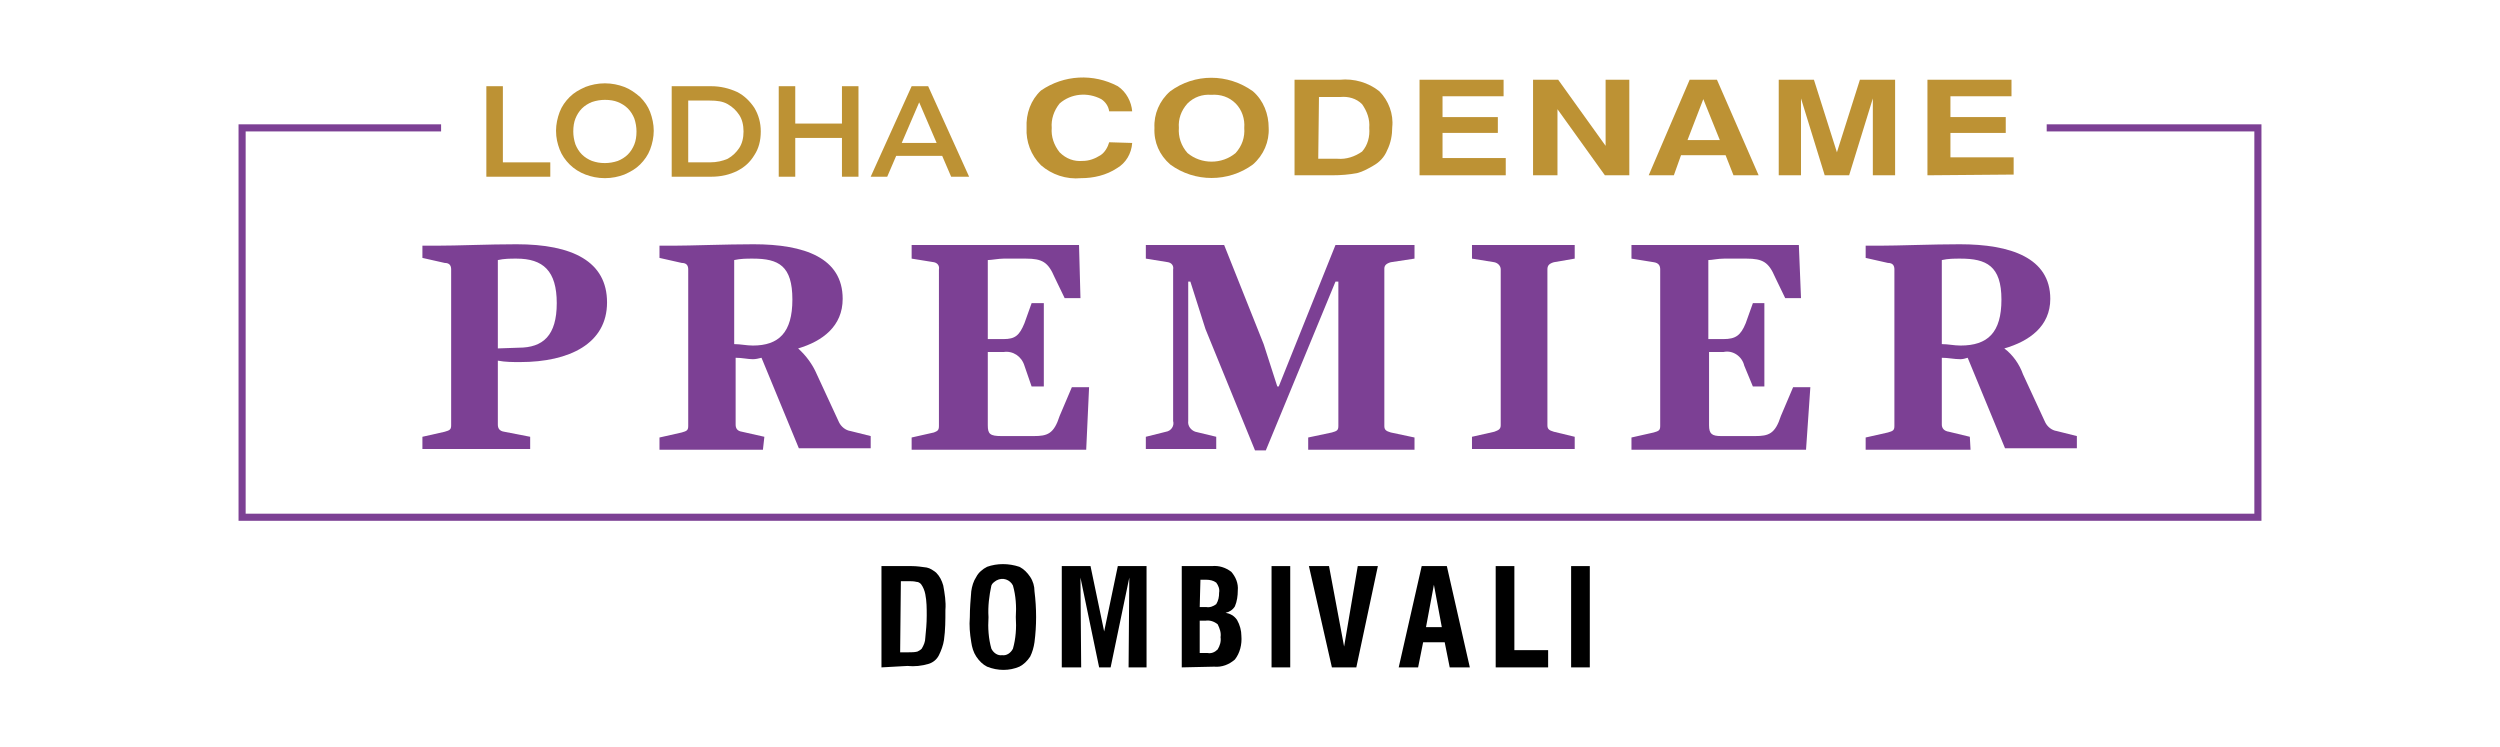 <?xml version="1.0" encoding="utf-8"?>
<!-- Generator: Adobe Illustrator 25.4.1, SVG Export Plug-In . SVG Version: 6.00 Build 0)  -->
<svg version="1.1" id="Layer_1" xmlns="http://www.w3.org/2000/svg" xmlns:xlink="http://www.w3.org/1999/xlink" x="0px" y="0px"
	 viewBox="0 0 348 104" style="enable-background:new 0 0 348 104;" xml:space="preserve">
<style type="text/css">
	.st0{fill:#7C4094;}
	.st1{fill:#BD9234;}
	.st2{fill:none;stroke:#7C4094;stroke-width:0.99;stroke-miterlimit:10;}
</style>
<g>
	<g>
		<path class="st0" d="M72.2,48.4c3.4,0,5.3-1.7,5.3-6.2S75.6,36,71.9,36c-0.9,0-1.7,0-2.6,0.2v12.3L72.2,48.4L72.2,48.4z
			 M69.3,59.1c0,0.5,0.2,0.9,0.9,1l3.6,0.7v1.7h-15v-1.7l3.1-0.7c0.7-0.2,0.9-0.3,0.9-0.9V37.5c0-0.5-0.2-0.9-0.9-0.9l-3.1-0.7v-1.7
			h1.9c3.1,0,7.2-0.2,11.2-0.2c7.8,0,12.6,2.4,12.6,8.1s-5.2,8.3-12.1,8.3c-1,0-2.1,0-3.1-0.2V59.1z"/>
		<path class="st0" d="M110.3,41.7c0-4.7-1.9-5.7-5.5-5.7c-0.9,0-1.7,0-2.6,0.2v11.7c0.9,0,1.7,0.2,2.6,0.2
			C108.4,48.1,110.3,46.3,110.3,41.7z M106.2,62.6H91.8v-1.7l3.1-0.7c0.7-0.2,0.9-0.3,0.9-0.9V37.5c0-0.5-0.2-0.9-0.9-0.9l-3.1-0.7
			v-1.7h1.9c2.4,0,7.4-0.2,11.2-0.2c7.1,0,12.4,1.9,12.4,7.6c0,3.8-2.8,5.9-6.2,6.9c1.1,1,2,2.2,2.6,3.6l3.1,6.7
			c0.3,0.6,0.9,1.1,1.6,1.2l2.8,0.7v1.7h-10l-5.2-12.6c-0.4,0.1-0.8,0.2-1.2,0.2c-0.7,0-1.5-0.2-2.4-0.2v9.3c0,0.5,0.2,0.9,0.9,1
			l3.1,0.7L106.2,62.6z"/>
		<path class="st0" d="M151.2,62.6h-24.3v-1.7l3.1-0.7c0.5-0.2,0.7-0.3,0.7-0.9V37.5c0.1-0.5-0.2-0.9-0.7-1l-3.1-0.5v-1.9h23.3
			l0.2,7.4h-2.2l-1.4-2.9c-0.9-2.1-1.7-2.6-4-2.6h-3.1c-0.7,0-1.7,0.2-2.2,0.2v11h2.2c1.6,0,2.2-0.5,2.9-2.2l1-2.8h1.7v11.6h-1.7
			l-1-2.9c-0.4-1.3-1.6-2.1-2.9-1.9h-2.2v10.2c0,1.2,0.3,1.5,1.9,1.5h4.5c1.9,0,2.8-0.3,3.6-2.8l1.7-4h2.4L151.2,62.6z"/>
		<path class="st0" d="M167.8,45.8l-2.1-6.6h-0.3v19.4c-0.1,0.7,0.4,1.3,1,1.5l2.9,0.7v1.7h-9.8v-1.7l2.8-0.7c0.7-0.1,1.2-0.8,1-1.5
			V37.5c0.1-0.5-0.2-0.9-0.7-1l-3.1-0.5v-1.9h10.9l5.5,13.8l1.9,5.9h0.2l7.9-19.7h11V36l-3.3,0.5c-0.7,0.2-0.9,0.5-0.9,0.9v21.9
			c0,0.5,0.2,0.7,0.9,0.9l3.3,0.7v1.7h-14.8v-1.7l3.3-0.7c0.7-0.2,0.9-0.3,0.9-0.9V39.2h-0.4l-9.7,23.5h-1.5L167.8,45.8z"/>
		<path class="st0" d="M204.9,60.8l3.1-0.7c0.5-0.2,0.9-0.3,0.9-0.9V37.5c0-0.5-0.4-0.9-0.9-1l-3.1-0.5v-1.9h14.3V36l-2.9,0.5
			c-0.7,0.2-0.9,0.5-0.9,1v21.7c0,0.5,0.2,0.7,0.9,0.9l2.9,0.7v1.7h-14.3V60.8z"/>
		<path class="st0" d="M251.4,62.6h-24.3v-1.7l3.1-0.7c0.7-0.2,0.9-0.3,0.9-0.9V37.5c0-0.5-0.2-0.9-0.9-1l-3.1-0.5v-1.9h23.3
			l0.3,7.4h-2.2l-1.4-2.9c-0.9-2.1-1.7-2.6-4-2.6h-3.1c-0.9,0-1.7,0.2-2.2,0.2v11h2.1c1.7,0,2.4-0.5,3.1-2.2l1-2.8h1.6v11.6h-1.6
			l-1.2-2.9c-0.3-1.3-1.6-2.2-2.9-1.9h-2v10.2c0,1.2,0.4,1.5,1.7,1.5h4.7c1.9,0,2.8-0.3,3.6-2.8l1.7-4h2.4L251.4,62.6z"/>
		<path class="st0" d="M278.6,41.7c0-4.7-2.1-5.7-5.7-5.7c-0.9,0-1.7,0-2.6,0.2v11.7c0.9,0,1.7,0.2,2.6,0.2
			C276.7,48.1,278.6,46.3,278.6,41.7z M274.3,62.6h-14.6v-1.7l3.1-0.7c0.7-0.2,0.9-0.3,0.9-0.9V37.5c0-0.5-0.2-0.9-0.9-0.9l-3.1-0.7
			v-1.7h1.9c2.6,0,7.4-0.2,11.2-0.2c7.1,0,12.6,1.9,12.6,7.6c0,3.8-2.9,5.9-6.4,6.9c1.2,0.9,2.1,2.2,2.6,3.6l3.1,6.7
			c0.3,0.6,0.9,1.1,1.6,1.2l2.8,0.7v1.7h-10l-5.2-12.6c-0.3,0.1-0.7,0.2-1,0.2c-0.9,0-1.7-0.2-2.6-0.2v9.3c0,0.5,0.3,0.9,1,1
			l2.9,0.7L274.3,62.6z"/>
	</g>
	<g>
		<path d="M122.7,92.9V78.8h4.2c0.7,0,1.4,0.1,2.1,0.2c0.5,0.1,0.9,0.4,1.3,0.7c0.5,0.5,0.8,1.1,1,1.8c0.2,1.1,0.4,2.3,0.3,3.4
			c0,1.4,0,2.8-0.2,4.2c-0.1,0.7-0.4,1.5-0.7,2.1s-0.8,1-1.4,1.2c-1,0.3-2,0.4-3,0.3L122.7,92.9z M125.3,90.8h1.2
			c0.4,0,0.8,0,1.2-0.1c0.2-0.1,0.4-0.2,0.6-0.4c0.3-0.5,0.5-1,0.5-1.5c0.1-1,0.2-2,0.2-3.1c0-1,0-2-0.2-3c-0.1-0.5-0.3-1-0.6-1.4
			c-0.2-0.2-0.4-0.3-0.6-0.3c-0.4-0.1-0.8-0.1-1.1-0.1h-1.1L125.3,90.8z"/>
		<path d="M135,85.9c0-1.2,0.1-2.4,0.2-3.6c0.1-0.7,0.3-1.4,0.7-2c0.3-0.6,0.9-1.1,1.5-1.4c1.4-0.5,3-0.5,4.5,0
			c0.6,0.3,1.1,0.8,1.5,1.4s0.6,1.3,0.6,2c0.3,2.4,0.3,4.8,0,7.1c-0.1,0.7-0.3,1.4-0.6,2c-0.4,0.6-0.9,1.1-1.5,1.4
			c-1.4,0.6-3,0.6-4.5,0c-0.6-0.3-1.1-0.8-1.5-1.4s-0.6-1.3-0.7-2C135,88.2,134.9,87.1,135,85.9z M137.6,85.9c-0.1,1.5,0,3,0.4,4.4
			c0.3,0.6,0.9,1,1.5,0.9c0.6,0.1,1.2-0.3,1.5-0.9c0.4-1.4,0.5-2.9,0.4-4.4c0.1-1.5,0-3-0.4-4.4c-0.4-0.8-1.4-1.2-2.3-0.7
			c-0.3,0.2-0.6,0.4-0.7,0.7C137.7,82.9,137.5,84.4,137.6,85.9z"/>
		<path d="M147.8,92.9V78.8h4l1.9,9.1l1.9-9.1h4v14.1h-2.5l0.1-12.5l-2.6,12.5H153l-2.6-12.5l0.1,12.5H147.8z"/>
		<path d="M164.5,92.9V78.8h4.2c1-0.1,1.9,0.2,2.7,0.8c0.6,0.7,1,1.6,0.9,2.6c0,0.7-0.1,1.5-0.4,2.2c-0.3,0.5-0.8,0.8-1.3,0.9
			c0.6,0.1,1.2,0.4,1.6,1c0.4,0.7,0.6,1.5,0.6,2.2c0.1,1.2-0.2,2.4-0.9,3.3c-0.8,0.7-1.8,1.1-2.9,1L164.5,92.9z M167,84.5h0.9
			c0.5,0.1,1-0.1,1.4-0.4c0.3-0.5,0.4-1,0.4-1.6c0.1-0.5-0.1-1-0.4-1.4c-0.4-0.3-0.9-0.4-1.4-0.4h-0.8L167,84.5L167,84.5z M167,90.9
			h1.1c0.5,0.1,1-0.1,1.4-0.5c0.3-0.5,0.5-1.1,0.4-1.7c0.1-0.6-0.1-1.2-0.4-1.8c-0.5-0.4-1.1-0.6-1.7-0.5H167V90.9z"/>
		<path d="M177,92.9V78.8h2.6v14.1H177z"/>
		<path d="M185.4,92.9l-3.2-14.1h2.8l2.1,11.2l1.9-11.2h2.8l-3,14.1H185.4z"/>
		<path d="M194.7,92.9l3.2-14.1h3.5l3.2,14.1h-2.8l-0.7-3.5h-3l-0.7,3.5H194.7z M198.5,87.3h2.2l-1.1-5.9L198.5,87.3z"/>
		<path d="M208.2,92.9V78.8h2.6v11.7h4.7v2.4H208.2z"/>
		<path d="M218.7,92.9V78.8h2.6v14.1H218.7z"/>
	</g>
	<g>
		<g>
			<path class="st1" d="M157.6,19.9c-0.1,1.5-0.9,2.8-2.1,3.5c-1.5,1-3.3,1.4-5,1.4c-2.1,0.2-4.1-0.5-5.6-1.8
				c-1.4-1.4-2.1-3.3-2-5.2c-0.1-2,0.6-3.9,2-5.2c3.2-2.2,7.3-2.4,10.7-0.6c1.2,0.8,1.9,2.2,2,3.5h-3.2c-0.1-0.7-0.5-1.3-1.1-1.7
				c-1.9-1-4.2-0.8-5.8,0.6c-0.8,1-1.2,2.2-1.1,3.4c-0.1,1.2,0.3,2.4,1.1,3.4c0.9,0.9,2,1.3,3.2,1.2c0.9,0,1.7-0.3,2.5-0.8
				c0.6-0.4,1-1.1,1.2-1.8L157.6,19.9z"/>
			<path class="st1" d="M160.7,17.8c-0.1-1.9,0.7-3.8,2.2-5.1c3.4-2.5,8-2.5,11.5,0c1.5,1.3,2.2,3.2,2.2,5.1
				c0.1,1.9-0.7,3.8-2.2,5.1c-3.4,2.5-8.1,2.5-11.5,0C161.4,21.6,160.6,19.8,160.7,17.8z M164.1,17.8c-0.1,1.2,0.3,2.5,1.2,3.5
				c1.9,1.6,4.8,1.6,6.7,0c0.9-1,1.3-2.2,1.2-3.5c0.1-1.2-0.3-2.5-1.2-3.4c-0.9-0.9-2.1-1.3-3.4-1.2c-1.2-0.1-2.4,0.3-3.3,1.2
				C164.4,15.4,164,16.6,164.1,17.8L164.1,17.8z"/>
			<path class="st1" d="M180.2,24.4V11.1h6.3c2-0.2,4,0.4,5.5,1.6c1.3,1.3,2,3.2,1.8,5c0,1.1-0.2,2.2-0.7,3.2c-0.4,1-1.1,1.7-2,2.2
				c-0.7,0.4-1.4,0.8-2.2,1c-1.1,0.2-2.2,0.3-3.5,0.3H180.2z M183.5,22.1h2.7c1.2,0.1,2.4-0.3,3.4-1c0.8-0.9,1.1-2.1,1-3.3
				c0.1-1.2-0.3-2.3-1-3.3c-0.8-0.8-1.9-1.1-3-1h-3L183.5,22.1z"/>
			<path class="st1" d="M197.6,24.4V11.1h11.7v2.3h-8.5v2.9h7.7v2.2h-7.7V22h8.8v2.4H197.6z"/>
			<path class="st1" d="M213.4,24.4V11.1h3.5l6.6,9.2v-9.2h3.3v13.3h-3.4l-6.6-9.2v9.2H213.4z"/>
			<path class="st1" d="M235.2,11.1h3.8l5.8,13.3h-3.5l-1.1-2.8H234l-1,2.8h-3.5L235.2,11.1z M237.1,13.8l-2.2,5.7h4.5L237.1,13.8z"
				/>
			<path class="st1" d="M247.6,24.4V11.1h4.9l3.2,10.1l3.2-10.1h4.9v13.3h-3.1V13.7l-3.3,10.7H254l-3.3-10.7v10.7H247.6z"/>
			<path class="st1" d="M268.3,24.4V11.1H280v2.3h-8.5v2.9h7.7v2.2h-7.7v3.4h8.8v2.4L268.3,24.4z"/>
		</g>
		<g>
			<path class="st1" d="M67.7,24.6V12H70v10.6h6.6v2H67.7z"/>
			<path class="st1" d="M84.2,24.8c-1,0-1.9-0.2-2.7-0.5c-0.8-0.3-1.6-0.8-2.2-1.4c-0.6-0.6-1.1-1.3-1.4-2.1
				c-0.3-0.8-0.5-1.6-0.5-2.6c0-0.9,0.2-1.8,0.5-2.6c0.3-0.8,0.8-1.5,1.4-2.1c0.6-0.6,1.3-1,2.2-1.4c0.8-0.3,1.7-0.5,2.7-0.5
				c1,0,1.9,0.2,2.7,0.5c0.8,0.3,1.5,0.8,2.2,1.4c0.6,0.6,1.1,1.3,1.4,2.1c0.3,0.8,0.5,1.7,0.5,2.6c0,0.9-0.2,1.8-0.5,2.6
				c-0.3,0.8-0.8,1.5-1.4,2.1c-0.6,0.6-1.3,1-2.2,1.4C86.1,24.6,85.2,24.8,84.2,24.8z M84.2,22.7c0.6,0,1.2-0.1,1.8-0.3
				c0.5-0.2,1-0.5,1.4-0.9s0.7-0.9,0.9-1.4c0.2-0.5,0.3-1.1,0.3-1.8c0-0.6-0.1-1.2-0.3-1.8c-0.2-0.5-0.5-1-0.9-1.4
				c-0.4-0.4-0.9-0.7-1.4-0.9c-0.5-0.2-1.1-0.3-1.8-0.3c-0.6,0-1.2,0.1-1.8,0.3c-0.5,0.2-1,0.5-1.4,0.9c-0.4,0.4-0.7,0.9-0.9,1.4
				c-0.2,0.5-0.3,1.1-0.3,1.8c0,0.6,0.1,1.2,0.3,1.8c0.2,0.5,0.5,1,0.9,1.4c0.4,0.4,0.9,0.7,1.4,0.9C83,22.6,83.5,22.7,84.2,22.7z"
				/>
			<path class="st1" d="M93.5,24.6V12H99c1.3,0,2.5,0.3,3.6,0.8c1,0.5,1.8,1.3,2.4,2.2c0.6,1,0.9,2.1,0.9,3.3c0,1.3-0.3,2.4-0.9,3.3
				c-0.6,1-1.4,1.7-2.4,2.2c-1,0.5-2.2,0.8-3.6,0.8H93.5z M95.8,22.6h3c1,0,1.8-0.2,2.5-0.5c0.7-0.4,1.2-0.9,1.6-1.5
				c0.4-0.6,0.6-1.4,0.6-2.3c0-0.9-0.2-1.7-0.6-2.3c-0.4-0.6-0.9-1.1-1.6-1.5c-0.7-0.4-1.5-0.5-2.5-0.5h-3V22.6z"/>
			<path class="st1" d="M110.7,24.6h-2.3V12h2.3V24.6z M117.4,19.2h-6.9v-2h6.9V19.2z M117.2,12h2.3v12.6h-2.3V12z"/>
			<path class="st1" d="M121.2,24.6l5.7-12.6h2.3l5.7,12.6h-2.5l-4.9-11.4h0.9l-4.9,11.4H121.2z M123.8,21.7l0.6-1.8h6.8l0.6,1.8
				H123.8z"/>
		</g>
	</g>
	<polyline class="st2" points="284.9,17.8 314.3,17.8 314.3,72 33.7,72 33.7,17.8 61.4,17.8 	"/>
</g>
</svg>

